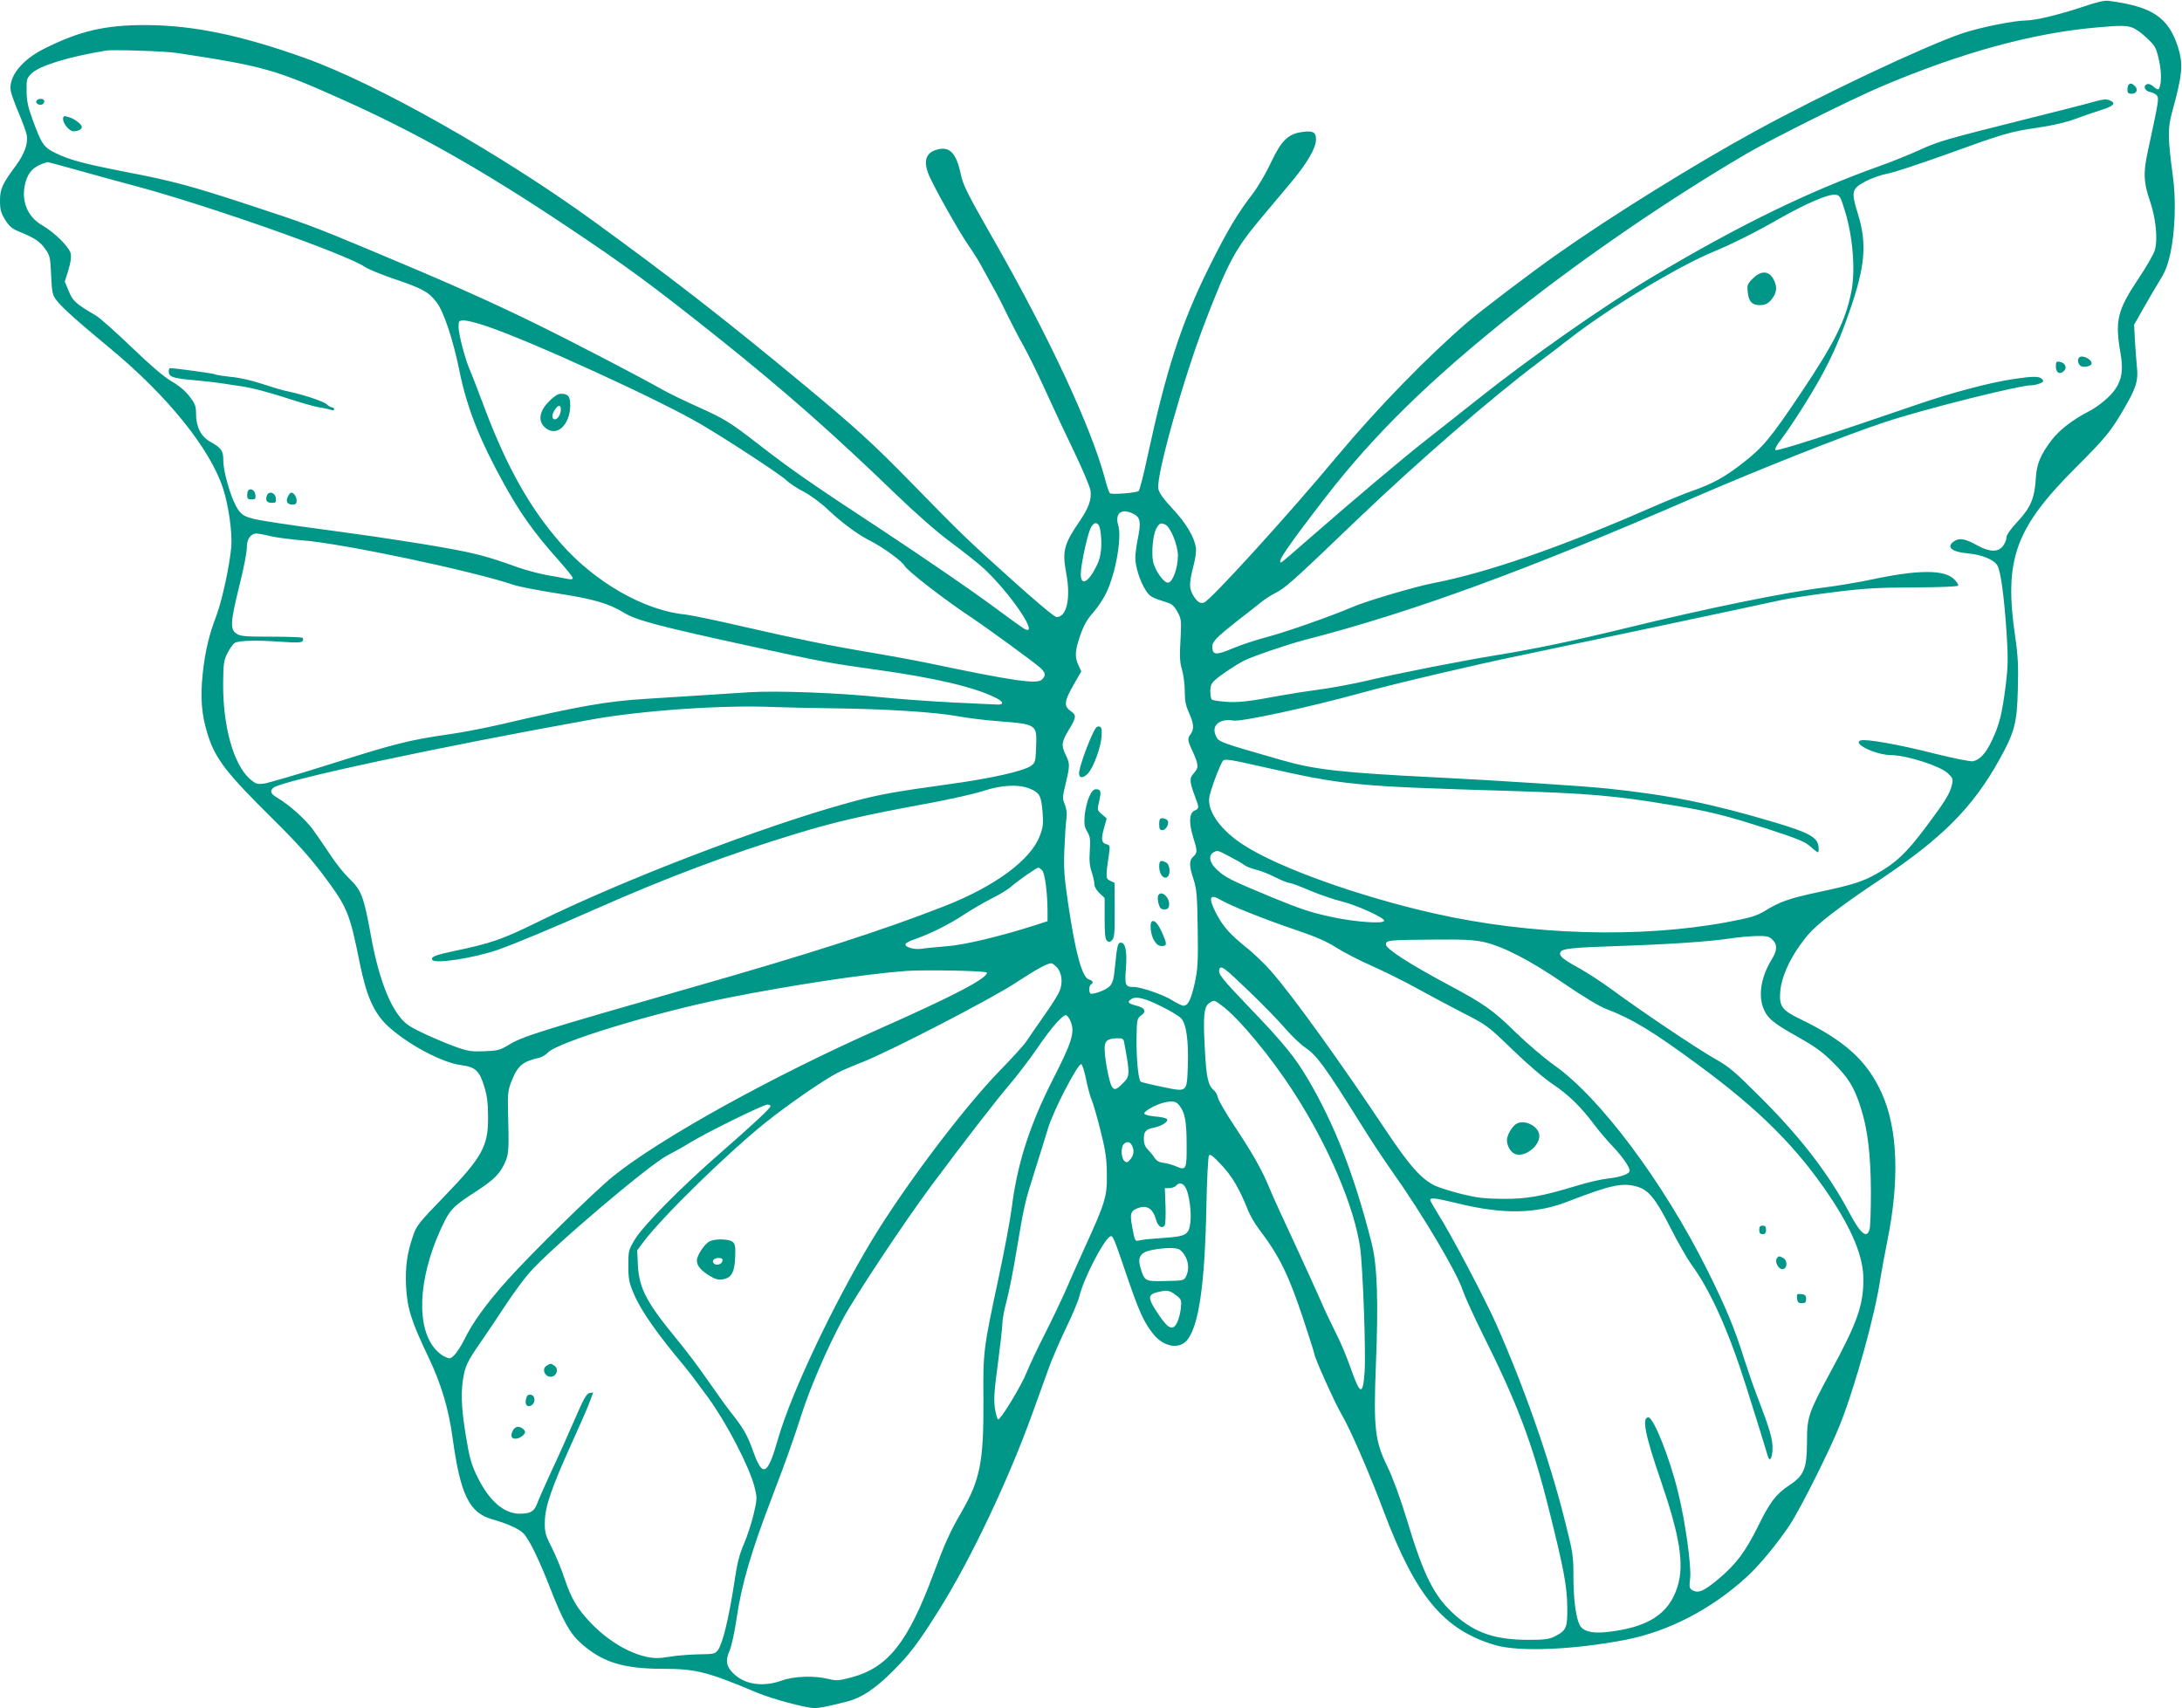<?xml version="1.0" standalone="no"?>
<!DOCTYPE svg PUBLIC "-//W3C//DTD SVG 20010904//EN"
 "http://www.w3.org/TR/2001/REC-SVG-20010904/DTD/svg10.dtd">
<svg version="1.0" xmlns="http://www.w3.org/2000/svg"
 width="1280pt" height="1002pt" viewBox="0 0 1280 1002"
 preserveAspectRatio="xMidYMid meet">
<g transform="translate(0,1002) scale(0.1,-0.1)"
fill="#009688" stroke="none">
<path d="M12215 9979 c-135 -45 -272 -78 -327 -79 -72 0 -275 -41 -378 -76
-227 -78 -821 -358 -1220 -577 -356 -195 -847 -500 -1165 -725 -158 -112 -433
-321 -515 -391 -236 -203 -531 -506 -765 -786 -287 -345 -741 -844 -782 -860
-22 -8 -41 5 -63 41 -25 44 -25 71 0 170 13 49 19 92 15 114 -12 65 -57 140
-136 225 -54 58 -80 94 -84 118 -14 73 145 640 272 972 137 356 178 432 322
605 53 63 135 161 182 217 98 117 149 204 149 256 0 43 -20 52 -85 42 -79 -11
-120 -52 -179 -178 -29 -62 -76 -142 -104 -179 -94 -122 -153 -221 -263 -443
-161 -325 -248 -596 -359 -1109 -22 -105 -45 -193 -51 -197 -19 -11 -160 -22
-169 -12 -4 4 -18 44 -29 88 -81 301 -327 829 -650 1395 -156 273 -182 325
-195 388 -27 130 -69 169 -150 141 -54 -19 -68 -64 -41 -136 22 -61 184 -349
240 -428 23 -33 54 -82 69 -110 15 -27 44 -81 66 -120 22 -38 62 -115 88 -170
27 -55 69 -136 94 -180 25 -44 83 -161 128 -260 45 -99 122 -264 172 -367 49
-102 92 -204 95 -226 7 -52 -10 -100 -62 -177 -94 -137 -105 -177 -80 -309 27
-145 3 -256 -57 -256 -12 0 -117 88 -266 222 -268 242 -278 251 -588 568 -226
231 -323 320 -649 590 -439 364 -758 612 -1211 941 -547 397 -1275 809 -1699
960 -373 133 -649 190 -925 192 -241 1 -393 -34 -601 -139 -131 -65 -210 -165
-196 -247 3 -18 24 -76 47 -130 23 -54 44 -112 47 -130 8 -51 -13 -109 -64
-179 -80 -108 -93 -136 -93 -205 0 -52 5 -71 30 -112 24 -39 41 -53 83 -70 90
-37 121 -57 152 -101 28 -39 30 -49 35 -154 5 -103 7 -116 32 -148 32 -42 120
-121 318 -285 336 -279 583 -586 659 -820 32 -99 54 -257 48 -337 -8 -105 -54
-319 -87 -406 -44 -114 -67 -213 -81 -343 -15 -148 -6 -244 31 -361 46 -141
109 -222 382 -492 130 -128 213 -220 285 -315 150 -199 163 -228 223 -527 40
-198 84 -296 167 -373 120 -109 318 -214 431 -228 80 -10 105 -33 133 -126 16
-51 22 -98 22 -175 2 -174 -34 -238 -258 -470 -148 -153 -162 -170 -182 -230
-36 -105 -46 -182 -41 -298 7 -127 31 -204 131 -413 75 -157 119 -304 142
-474 46 -336 98 -441 236 -479 84 -24 148 -52 177 -79 33 -30 93 -153 158
-320 77 -197 117 -269 182 -327 126 -112 248 -150 486 -150 188 0 260 -19 545
-139 87 -37 288 -91 337 -91 33 0 60 5 193 38 83 21 165 75 266 176 103 103
150 165 270 356 185 292 410 766 550 1155 30 83 72 200 94 260 21 61 69 170
104 243 36 74 71 157 78 185 24 102 139 327 180 353 17 10 21 -1 99 -230 73
-213 99 -270 153 -339 58 -75 147 -95 196 -44 72 78 109 323 118 794 3 155 10
287 15 295 6 10 25 -4 72 -55 63 -66 107 -141 157 -267 12 -30 41 -80 64 -110
120 -158 173 -266 259 -524 36 -109 66 -203 66 -208 0 -20 119 -285 158 -352
52 -87 165 -348 248 -569 188 -500 351 -697 652 -787 139 -42 459 -29 767 30
251 49 500 177 707 365 76 68 188 204 259 312 65 100 237 444 293 586 91 230
205 644 236 852 7 44 25 144 41 223 73 360 62 659 -32 868 -85 190 -216 309
-481 437 -105 51 -121 74 -115 157 7 97 67 221 163 336 54 64 188 167 420 322
365 243 544 422 700 701 92 164 106 218 111 416 4 138 1 197 -16 313 -66 452
0 634 361 994 173 173 203 210 285 353 63 108 77 154 69 227 -3 35 -9 106 -12
158 l-5 95 54 95 c29 52 73 126 96 164 33 52 48 92 63 160 28 132 34 316 14
456 -29 214 -30 276 -6 365 63 228 68 287 37 387 -56 176 -151 240 -407 273
-24 4 -73 -8 -155 -36z m299 -123 c19 -8 57 -36 84 -63 46 -44 51 -55 67 -126
16 -72 15 -142 -1 -169 -4 -5 -17 0 -30 13 -14 13 -29 19 -39 15 -26 -10 -13
-40 19 -46 16 -3 34 -13 40 -22 11 -18 9 -31 -55 -328 -27 -123 -24 -181 12
-286 35 -101 48 -224 30 -290 -6 -23 -49 -98 -96 -168 -126 -189 -139 -246
-105 -443 16 -91 7 -149 -30 -204 -29 -44 -98 -102 -158 -133 -95 -49 -173
-110 -217 -168 -64 -84 -87 -139 -92 -217 -7 -122 -29 -176 -105 -258 -44 -47
-68 -81 -68 -97 0 -13 -9 -35 -21 -50 -28 -36 -78 -35 -147 3 -71 40 -107 47
-137 27 -52 -34 -18 -64 83 -73 76 -7 147 -35 168 -69 20 -29 40 -178 55 -395
9 -149 9 -193 -5 -309 -21 -165 -37 -232 -82 -326 -35 -73 -68 -110 -110 -120
-12 -3 -112 17 -221 44 -220 56 -410 89 -439 78 -49 -19 92 -86 183 -86 89 -1
285 -64 329 -106 29 -27 32 -34 25 -65 -12 -54 -37 -95 -152 -249 -114 -152
-175 -211 -289 -275 -85 -48 -143 -66 -340 -108 -174 -37 -228 -56 -319 -112
-47 -28 -82 -39 -216 -64 -511 -96 -1152 -78 -1720 50 -447 101 -915 269
-1120 402 -134 86 -214 198 -201 280 8 46 64 196 81 215 10 11 49 5 211 -32
505 -114 545 -118 1474 -146 453 -14 618 -28 934 -81 229 -37 333 -63 585
-145 166 -54 210 -72 241 -100 21 -19 41 -34 44 -34 4 0 6 14 4 31 -5 57 -54
84 -259 145 -369 110 -616 160 -979 198 -130 14 -636 47 -1015 66 -545 27
-701 45 -890 99 -390 112 -377 107 -395 151 -23 56 27 96 105 83 49 -8 444 78
750 162 174 49 689 170 915 216 199 41 1396 295 1550 329 47 10 184 31 305 46
184 23 262 27 474 28 168 1 256 5 258 11 2 6 -9 23 -25 38 -58 56 -210 55
-480 -2 -79 -17 -200 -37 -270 -46 -233 -28 -714 -127 -1175 -240 -304 -74
-537 -123 -762 -159 -202 -33 -564 -104 -760 -150 -82 -19 -206 -42 -275 -51
-69 -9 -170 -25 -225 -35 -187 -35 -256 -43 -325 -37 -39 3 -75 9 -80 12 -6 3
-10 25 -10 49 0 33 6 48 28 67 30 28 119 87 169 113 52 26 251 94 353 121 631
162 1300 407 2289 837 388 168 880 363 1116 441 232 77 790 217 864 217 11 0
32 5 46 10 23 9 25 13 15 25 -16 19 -51 19 -171 1 -140 -21 -361 -80 -559
-148 -497 -171 -825 -277 -834 -268 -6 6 7 30 33 63 62 81 187 279 247 392 60
113 100 206 150 348 96 273 108 406 52 585 -40 129 -36 145 47 189 33 17 89
37 125 44 36 6 187 56 335 109 354 128 385 137 548 161 89 13 166 31 220 51
45 17 113 40 151 52 76 24 91 40 53 57 -20 9 -40 7 -98 -9 -41 -12 -202 -53
-359 -92 -514 -129 -543 -137 -660 -190 -63 -29 -171 -72 -239 -96 -416 -149
-818 -345 -1322 -645 -292 -174 -719 -473 -1039 -728 -80 -63 -208 -165 -285
-225 -147 -115 -431 -355 -698 -588 -86 -76 -159 -138 -162 -138 -26 0 35 90
258 379 288 373 620 698 1117 1092 406 322 903 662 1355 927 148 87 616 320
790 394 469 199 887 314 1265 347 145 13 178 12 214 -3z m-11474 -147 c506
-77 574 -96 971 -274 433 -194 815 -410 1308 -739 348 -232 509 -350 906 -667
380 -304 659 -550 1030 -908 118 -114 241 -222 325 -284 74 -55 160 -123 190
-151 159 -147 333 -406 239 -355 -11 6 -107 75 -212 153 -106 78 -379 265
-607 416 -434 285 -544 361 -750 521 -161 124 -188 141 -350 214 -74 33 -164
77 -200 97 -147 83 -539 287 -750 390 -260 128 -533 249 -955 425 -348 146
-398 164 -743 277 -321 105 -432 135 -697 186 -252 49 -339 72 -421 113 -69
34 -81 52 -137 207 -23 63 -31 103 -31 157 -1 68 1 74 29 102 48 46 213 97
435 134 42 7 351 -3 420 -14z m-582 -688 c97 -28 247 -68 332 -91 431 -115
1241 -401 1351 -476 21 -14 97 -45 170 -70 167 -56 204 -77 250 -137 43 -57
97 -220 134 -402 43 -213 118 -405 260 -661 95 -173 180 -292 316 -444 49 -55
89 -104 89 -111 0 -8 -11 -9 -32 -5 -18 4 -71 14 -118 22 -47 8 -123 29 -170
45 -187 67 -240 81 -450 119 -119 21 -370 60 -556 85 -187 25 -395 54 -464 66
-135 21 -156 32 -190 99 -33 65 -70 200 -70 256 0 61 -11 76 -79 114 -52 30
-81 86 -81 161 0 47 -5 60 -38 103 -23 31 -62 64 -107 90 -46 27 -125 95 -235
201 -92 88 -185 171 -209 185 -117 68 -135 85 -158 143 l-23 55 21 67 c13 43
18 77 14 97 -9 39 -93 123 -167 166 -90 52 -127 148 -98 254 18 64 53 96 128
117 2 1 83 -21 180 -48z m10364 -236 c47 -152 63 -348 39 -472 -34 -174 -98
-302 -299 -602 -178 -265 -220 -316 -347 -414 -101 -78 -169 -115 -291 -158
-47 -16 -160 -63 -252 -103 -516 -226 -949 -376 -1265 -437 -108 -21 -395
-106 -473 -140 -121 -52 -379 -143 -494 -174 -69 -18 -159 -48 -200 -65 -101
-43 -124 -44 -128 -4 -4 38 13 56 148 163 58 45 121 94 140 110 19 15 51 36
70 46 73 37 93 55 500 445 349 333 773 701 1050 910 47 35 132 100 190 145
227 177 634 423 843 509 115 48 243 112 397 200 147 83 273 137 315 134 27 -3
31 -8 57 -93z m-7966 -679 c263 -89 1019 -435 1256 -575 160 -94 463 -293 498
-326 19 -19 66 -50 104 -69 38 -20 100 -65 140 -103 78 -75 177 -148 246 -183
81 -41 188 -119 207 -150 17 -30 234 -198 388 -300 107 -72 373 -266 408 -298
31 -30 34 -44 10 -68 -29 -29 -158 -11 -668 96 -82 17 -229 44 -325 60 -246
41 -442 81 -760 154 -151 35 -304 67 -340 71 -239 23 -528 188 -728 415 -178
202 -313 439 -442 777 -43 115 -86 226 -96 248 -27 63 -64 206 -64 247 0 36 2
38 33 38 18 0 78 -15 133 -34z m3794 -1101 c39 -20 44 -47 26 -138 -9 -42 -16
-96 -16 -120 0 -52 28 -139 61 -190 24 -37 37 -44 118 -69 35 -10 48 -21 68
-57 23 -42 24 -49 18 -165 -6 -97 -4 -132 9 -175 9 -30 16 -87 16 -127 0 -56
6 -84 25 -126 28 -61 31 -96 10 -124 -20 -26 -19 -37 9 -97 38 -83 39 -100 10
-132 -28 -30 -27 -49 7 -140 24 -63 24 -68 -3 -80 -32 -14 -35 -69 -9 -155 26
-84 26 -92 1 -115 -25 -23 -25 -54 2 -135 18 -57 21 -92 24 -290 3 -200 0
-236 -18 -320 -22 -96 -39 -130 -66 -130 -8 0 -37 14 -64 31 -50 32 -184 79
-228 79 -49 0 -53 10 -45 111 7 99 -3 149 -30 149 -18 0 -22 -18 -34 -138 -7
-74 -13 -98 -30 -116 -19 -21 -80 -46 -110 -46 -14 0 -15 46 -1 55 17 10 11
22 -12 29 -40 10 -80 158 -123 451 -22 151 -26 202 -21 315 3 74 8 154 12 178
4 28 1 55 -9 81 -15 36 -15 45 4 122 26 111 26 117 0 172 -26 55 -24 74 18
144 46 75 47 88 10 113 -40 29 -36 58 22 158 l42 73 -16 35 c-24 49 -21 87 10
177 20 57 40 94 77 135 27 31 62 84 77 117 55 117 90 320 69 393 -22 72 20
103 90 67z m-196 -92 c13 -82 7 -157 -19 -208 -49 -102 -95 -127 -95 -52 0 48
35 215 56 265 20 46 49 43 58 -5z m381 30 c30 -11 75 -121 75 -183 -1 -74 -30
-154 -57 -158 -25 -4 -79 73 -89 125 -11 56 1 166 21 196 18 29 24 31 50 20z
m-5245 -69 c36 -8 119 -19 185 -24 233 -18 987 -177 1235 -260 34 -12 151 -34
259 -51 213 -33 303 -59 392 -114 72 -44 209 -80 738 -195 432 -94 463 -100
751 -140 336 -47 566 -101 690 -163 49 -24 52 -43 5 -40 -16 1 -131 6 -255 12
-124 6 -315 20 -425 31 -247 26 -610 39 -770 29 -66 -4 -192 -12 -280 -18 -88
-6 -236 -15 -330 -21 -225 -14 -388 -42 -845 -149 -91 -21 -232 -49 -315 -60
-227 -33 -310 -54 -685 -173 -190 -60 -366 -111 -391 -115 -41 -5 -49 -2 -83
27 -96 85 -159 309 -157 563 1 116 4 133 26 177 14 27 33 54 43 59 25 14 134
16 273 6 87 -6 118 -5 124 4 4 7 4 15 0 19 -4 4 -86 7 -184 7 -152 0 -181 2
-204 18 -38 25 -36 67 18 284 25 99 44 199 43 222 -1 46 22 81 56 81 12 0 50
-7 86 -16z m3285 -1009 c323 -4 605 -22 739 -46 61 -11 165 -24 231 -29 241
-19 238 -17 233 -155 -3 -81 -5 -89 -29 -107 -41 -31 -237 -75 -479 -108 -327
-45 -427 -63 -595 -110 -505 -139 -1328 -455 -1827 -702 -204 -100 -268 -122
-488 -168 -105 -22 -135 -34 -124 -51 15 -25 241 10 384 59 95 33 316 125 580
242 407 180 775 319 1170 439 230 70 397 109 785 180 121 23 262 54 313 71
112 37 213 40 279 11 53 -24 61 -41 69 -137 5 -68 3 -88 -17 -139 -53 -140
-263 -295 -559 -411 -366 -143 -787 -279 -1510 -485 -863 -247 -966 -280
-1043 -327 -54 -33 -67 -36 -145 -39 -76 -3 -97 0 -167 25 -101 37 -227 94
-274 124 -95 61 -175 249 -225 529 -43 233 -55 266 -131 339 -26 25 -73 83
-104 130 -31 47 -77 114 -103 150 -44 62 -140 148 -213 191 -37 22 -44 39 -21
58 50 42 968 239 1866 400 300 54 785 87 1075 73 50 -2 198 -5 330 -7z m2341
-871 c38 -20 76 -42 84 -49 8 -7 38 -19 65 -26 28 -6 80 -27 117 -46 37 -18
75 -33 83 -33 9 0 63 -20 121 -45 57 -24 142 -53 188 -64 82 -20 246 -94 246
-112 0 -20 -167 -9 -310 22 -118 25 -183 47 -349 115 -245 102 -271 115 -321
161 -44 39 -54 84 -22 102 24 14 21 15 98 -25z m-1103 -79 c16 -16 31 -125 32
-235 l0 -64 -70 -23 c-208 -66 -414 -116 -520 -124 -60 -5 -128 -11 -150 -15
-45 -6 -99 10 -93 28 2 6 26 19 54 28 87 30 204 88 288 144 44 29 118 72 163
95 45 22 97 54 115 70 41 36 149 111 159 111 4 0 14 -7 22 -15z m1049 -175
c59 -34 247 -110 427 -171 128 -43 194 -72 250 -108 42 -27 137 -76 212 -109
74 -33 191 -91 259 -129 69 -38 190 -103 270 -144 143 -73 147 -76 295 -219
87 -84 186 -169 235 -201 91 -61 166 -134 244 -239 27 -36 73 -90 102 -120 59
-62 104 -126 104 -147 0 -20 -54 -39 -130 -47 -36 -4 -117 -22 -180 -42 -206
-62 -291 -78 -435 -77 -107 1 -150 6 -240 28 -60 15 -130 37 -154 48 -82 38
-152 117 -294 330 -268 402 -543 784 -671 930 -38 43 -100 103 -139 134 -102
82 -140 124 -182 203 -49 95 -40 120 27 80z m3235 -232 c30 -28 29 -63 -2
-113 -63 -103 -82 -208 -51 -289 23 -59 56 -87 206 -171 99 -56 141 -86 205
-150 88 -88 121 -141 159 -258 42 -129 60 -279 61 -497 0 -107 -3 -207 -8
-222 -15 -57 -53 -26 -118 97 -119 225 -284 440 -514 670 -159 159 -191 187
-277 235 -103 58 -448 290 -608 409 -52 38 -136 93 -186 121 -98 54 -119 72
-111 93 8 22 65 28 332 37 304 10 539 26 660 44 50 8 121 14 159 15 59 1 73
-2 93 -21z m-1694 -14 c113 -25 274 -108 472 -244 108 -74 206 -133 245 -148
155 -59 277 -133 545 -331 359 -264 578 -484 770 -771 133 -200 196 -355 196
-484 0 -152 -35 -254 -191 -541 -133 -247 -140 -267 -140 -419 -1 -151 -17
-192 -102 -248 -79 -52 -115 -99 -184 -240 -76 -153 -130 -224 -232 -310 -86
-72 -118 -86 -152 -68 -20 11 -22 17 -15 74 7 71 -29 333 -71 501 -47 197
-144 440 -174 440 -40 0 -20 -102 72 -369 112 -326 139 -492 99 -622 -49 -163
-176 -244 -423 -269 -83 -8 -133 6 -152 43 -22 45 -36 152 -36 286 0 119 -3
139 -50 324 -89 356 -237 780 -404 1157 -70 156 -267 530 -343 648 -23 37 -43
72 -43 77 0 16 31 12 159 -19 269 -66 461 -63 650 11 245 95 317 111 400 88
71 -19 111 -68 199 -240 43 -86 99 -183 124 -218 109 -148 216 -384 317 -702
70 -220 117 -373 130 -418 11 -41 26 -23 29 35 2 59 -15 117 -96 328 -17 44
-49 136 -71 205 -56 179 -108 303 -217 522 -258 515 -628 1010 -898 1200 -55
39 -155 124 -221 188 -139 136 -186 169 -401 284 -223 119 -364 210 -364 235
0 26 15 27 283 29 167 2 235 -2 290 -14z m-2504 -148 c30 -32 37 -91 17 -139
-8 -21 -50 -88 -93 -148 -43 -61 -89 -128 -102 -148 -13 -20 -83 -97 -155
-171 -212 -217 -560 -679 -751 -995 -230 -382 -473 -897 -550 -1163 -63 -222
-91 -235 -150 -67 -32 88 -56 130 -128 220 -26 33 -88 119 -137 190 -49 72
-134 184 -189 250 -168 205 -211 287 -219 420 l-4 90 37 50 c115 152 490 518
715 699 132 106 345 253 426 294 23 12 88 40 145 62 168 67 750 368 895 463
122 80 184 114 210 116 6 1 21 -10 33 -23z m1136 -149 c77 -74 169 -169 205
-211 36 -42 88 -92 116 -111 69 -46 117 -112 334 -460 51 -82 130 -202 175
-265 175 -246 381 -593 415 -698 12 -35 63 -148 114 -251 207 -414 293 -641
391 -1031 88 -351 108 -455 109 -581 1 -120 -5 -134 -76 -170 -30 -15 -59 -19
-148 -19 -196 0 -311 38 -431 142 -125 110 -186 229 -288 569 -38 124 -81 242
-113 307 -73 149 -81 227 -67 590 16 378 8 588 -24 717 -103 405 -218 699
-376 967 -73 124 -146 214 -330 405 -176 184 -198 211 -188 237 10 25 26 13
182 -137z m-1545 117 c0 -34 -197 -137 -630 -329 -630 -279 -1289 -644 -1565
-867 -110 -89 -479 -452 -618 -607 -125 -139 -206 -252 -254 -351 -18 -36 -44
-76 -58 -90 -24 -23 -26 -23 -60 -7 -19 9 -48 35 -65 59 -106 146 -77 447 70
738 35 68 58 90 186 173 105 68 142 106 171 178 18 45 19 78 13 299 -2 89 0
114 19 163 37 95 65 119 164 142 16 3 39 17 51 30 58 62 622 234 1048 320 381
76 811 141 1053 159 115 8 475 1 475 -10z m1025 -199 c51 -25 102 -56 114 -69
30 -32 44 -132 39 -279 -6 -158 -1 -154 -150 -123 -64 13 -121 27 -126 30 -14
9 -26 130 -25 256 2 110 3 115 27 133 34 24 23 45 -30 58 -47 12 -54 22 -26
39 28 17 79 4 177 -45z m351 7 c101 -74 292 -304 428 -517 201 -312 352 -669
385 -906 16 -117 34 -613 26 -727 -10 -142 -26 -137 -82 23 -23 66 -63 161
-89 210 -25 50 -66 135 -89 190 -24 55 -93 206 -153 336 -61 130 -127 274
-146 321 -44 107 -96 198 -207 366 -48 72 -90 145 -94 161 -3 16 -13 35 -21
42 -37 30 -47 72 -56 242 -11 196 -6 250 25 272 28 20 28 20 73 -13z m-886
-93 c27 -63 9 -122 -105 -344 -135 -266 -208 -493 -240 -751 -9 -71 -45 -262
-80 -424 -85 -397 -89 -423 -86 -701 2 -362 -19 -469 -127 -656 -68 -117 -98
-183 -167 -368 -149 -400 -265 -547 -479 -605 -77 -20 -89 -21 -138 -9 -81 20
-202 16 -272 -10 -110 -39 -216 -24 -283 41 -43 42 -49 76 -23 135 12 27 29
108 41 188 28 196 86 395 209 715 91 238 120 322 173 485 50 156 147 381 240
555 74 138 360 569 523 788 196 263 373 492 460 594 45 53 114 144 154 202 87
128 156 207 175 200 7 -3 19 -19 25 -35z m314 -121 c36 -195 35 -201 -8 -244
-39 -39 -51 -42 -66 -14 -15 29 -40 162 -40 216 0 49 15 62 77 63 26 1 33 -3
37 -21z m-223 -219 c9 -46 24 -101 33 -122 9 -20 32 -101 52 -180 29 -115 36
-163 37 -252 2 -133 -8 -167 -128 -430 -45 -99 -99 -220 -120 -270 -22 -49
-75 -160 -118 -245 -43 -85 -90 -184 -104 -220 -31 -79 -154 -281 -168 -277
-5 2 -14 33 -19 68 -7 52 -3 105 18 261 14 107 26 213 26 234 0 22 11 80 24
129 14 50 41 186 60 303 45 268 47 275 106 462 27 85 62 198 78 251 30 102
176 383 195 376 6 -2 18 -41 28 -88z m548 -155 c32 -41 42 -93 42 -230 1 -143
-3 -152 -60 -127 -20 9 -53 18 -74 21 -27 3 -43 12 -55 31 -9 14 -27 36 -39
48 -16 16 -23 34 -23 61 0 45 11 57 60 67 44 9 82 33 77 48 -2 7 -31 14 -67
17 -36 3 -65 10 -67 17 -5 13 64 52 112 64 54 13 73 10 94 -17z m-2399 -3 c0
-12 -102 -107 -300 -280 -227 -198 -447 -421 -495 -501 -38 -63 -39 -68 -39
-155 0 -79 4 -99 33 -167 42 -99 138 -235 296 -423 23 -27 86 -111 140 -185
110 -152 242 -407 271 -523 16 -65 16 -70 -5 -160 -12 -50 -37 -128 -56 -172
-28 -64 -41 -114 -60 -245 -30 -193 -66 -343 -93 -379 -17 -23 -24 -25 -113
-26 -52 -1 -129 -7 -171 -14 -58 -10 -89 -10 -130 -2 -111 23 -235 98 -334
202 -78 82 -112 140 -150 252 -18 56 -53 140 -76 186 -39 76 -43 90 -42 155 2
88 38 194 154 451 45 99 93 208 106 243 l24 63 -21 -3 c-18 -2 -35 -33 -89
-158 -37 -85 -97 -220 -135 -300 -37 -80 -74 -164 -83 -188 -17 -48 -39 -62
-103 -62 -92 0 -177 73 -246 211 -33 65 -47 110 -62 199 -32 177 -39 284 -26
370 12 84 25 112 108 231 32 46 94 138 137 204 43 66 107 154 143 196 122 141
702 634 812 691 33 17 93 50 133 75 102 62 430 223 453 223 10 0 19 -4 19 -9z
m2120 -230 c15 -29 12 -56 -9 -82 -16 -20 -21 -21 -35 -10 -19 16 -22 81 -4
99 18 18 36 15 48 -7z m318 -254 c19 -40 32 -140 25 -198 -9 -73 -24 -82 -156
-91 -62 -4 -124 -10 -139 -14 -31 -7 -30 -9 -47 82 -13 71 -9 87 25 103 58 26
96 5 115 -63 11 -40 35 -57 51 -35 5 8 7 60 5 117 l-4 102 27 0 c15 0 33 7 40
15 18 22 43 14 58 -18z m-36 -359 c46 -38 61 -106 35 -157 -11 -23 -17 -24
-120 -26 -122 -3 -123 -2 -148 82 -17 61 3 88 73 101 77 14 142 14 160 0z
m-25 -265 c34 -26 35 -29 30 -79 -3 -28 -13 -66 -22 -83 -24 -48 -50 -38 -103
39 -71 104 -73 125 -11 140 56 13 69 11 106 -17z"/>
<path d="M12487 9523 c-4 -3 -7 -17 -7 -30 0 -18 6 -23 24 -23 30 0 40 24 20
45 -17 16 -27 19 -37 8z"/>
<path d="M12197 7923 c-13 -12 -7 -42 11 -51 18 -10 62 1 62 16 0 25 -56 52
-73 35z"/>
<path d="M12060 7870 c0 -37 24 -50 48 -26 20 20 6 49 -27 54 -18 3 -21 -2
-21 -28z"/>
<path d="M214 9429 c-8 -14 14 -29 33 -22 7 3 13 11 13 19 0 17 -36 19 -46 3z"/>
<path d="M370 9322 c0 -27 37 -72 60 -72 29 0 50 11 50 25 0 17 -48 52 -83 60
-22 6 -27 4 -27 -13z"/>
<path d="M990 7841 c0 -32 23 -40 146 -51 65 -6 144 -15 174 -20 30 -5 88 -14
129 -20 40 -6 143 -33 229 -61 85 -28 178 -55 206 -59 28 -4 59 -11 69 -15 10
-4 17 -3 17 4 0 6 -5 11 -12 11 -6 0 -21 8 -32 19 -19 17 -150 60 -236 77 -19
3 -82 22 -139 41 -63 21 -138 38 -186 42 -45 5 -87 11 -93 15 -9 5 -230 36
-264 36 -5 0 -8 -8 -8 -19z"/>
<path d="M1457 7144 c-4 -4 -7 -18 -7 -31 0 -18 5 -23 26 -23 22 0 25 4 22 27
-3 27 -26 41 -41 27z"/>
<path d="M1565 7111 c-9 -28 1 -41 31 -41 22 0 25 4 22 28 -4 34 -43 44 -53
13z"/>
<path d="M1690 7109 c-16 -29 -5 -49 25 -49 19 0 25 5 25 23 0 23 -16 47 -32
47 -4 0 -12 -9 -18 -21z"/>
<path d="M10281 8385 c-31 -32 -33 -38 -28 -82 6 -53 25 -73 72 -73 34 0 54
12 79 50 21 33 20 68 -4 108 -28 45 -72 44 -119 -3z"/>
<path d="M3221 7666 c-56 -57 -66 -112 -28 -150 66 -66 152 6 152 127 0 52
-12 67 -55 67 -17 0 -40 -15 -69 -44z m69 -47 c0 -29 -18 -59 -35 -59 -20 0
-19 30 1 58 19 28 34 28 34 1z"/>
<path d="M6404 5703 c-37 -82 -74 -192 -74 -220 0 -30 25 -30 53 1 32 34 76
155 79 217 3 44 0 54 -15 57 -13 3 -24 -11 -43 -55z"/>
<path d="M6389 5345 c-11 -24 -22 -73 -26 -107 -4 -53 -2 -69 15 -97 17 -28
19 -44 15 -111 -4 -57 -1 -90 11 -126 9 -26 16 -58 16 -72 0 -14 13 -36 30
-52 l30 -28 0 -120 c0 -90 3 -122 14 -131 11 -9 18 -8 30 4 13 14 16 42 15
176 l-1 160 -25 12 c-27 12 -28 20 -7 160 6 43 5 49 -14 54 -31 8 -34 29 -16
94 l16 58 -28 24 c-28 24 -28 25 -16 77 13 58 10 70 -19 70 -14 0 -26 -13 -40
-45z"/>
<path d="M6800 5185 c0 -27 4 -35 18 -35 24 0 45 43 29 59 -6 6 -19 11 -29 11
-14 0 -18 -8 -18 -35z"/>
<path d="M6800 4937 c0 -41 21 -73 44 -64 24 9 22 73 -3 87 -32 17 -41 12 -41
-23z"/>
<path d="M6793 4764 c-3 -8 -1 -29 4 -47 7 -25 14 -32 33 -32 18 0 26 6 28 23
7 47 -49 96 -65 56z"/>
<path d="M6756 4613 c-13 -13 -5 -80 14 -110 14 -23 27 -33 45 -33 32 0 32 13
0 83 -24 52 -45 73 -59 60z"/>
<path d="M8892 3425 c-26 -19 -52 -66 -52 -94 0 -32 20 -68 46 -80 53 -24 144
42 144 105 0 57 -90 102 -138 69z"/>
<path d="M10320 2805 c0 -18 5 -25 20 -25 15 0 20 7 20 25 0 18 -5 25 -20 25
-15 0 -20 -7 -20 -25z"/>
<path d="M10427 2643 c-22 -21 8 -78 36 -67 23 8 22 51 -2 64 -23 12 -26 12
-34 3z"/>
<path d="M10542 2403 c2 -22 8 -28 28 -28 20 0 25 5 25 25 0 20 -6 26 -28 28
-26 3 -28 1 -25 -25z"/>
<path d="M4163 2738 c-30 -15 -75 -82 -75 -113 0 -31 24 -59 79 -92 33 -19 49
-23 78 -17 47 9 65 43 68 135 2 60 -1 73 -17 85 -23 16 -101 18 -133 2z m75
-115 c-4 -20 -35 -30 -50 -15 -15 15 0 32 28 32 19 0 25 -5 22 -17z"/>
<path d="M3208 2009 c-38 -21 -5 -79 36 -63 25 10 31 46 10 61 -21 15 -24 16
-46 2z"/>
<path d="M3086 1814 c-9 -34 7 -53 32 -38 25 16 22 58 -4 62 -16 2 -23 -4 -28
-24z"/>
<path d="M3010 1631 c-17 -33 -12 -51 14 -51 23 0 56 23 56 39 0 13 -24 31
-42 31 -9 0 -22 -9 -28 -19z"/>
</g>
</svg>
